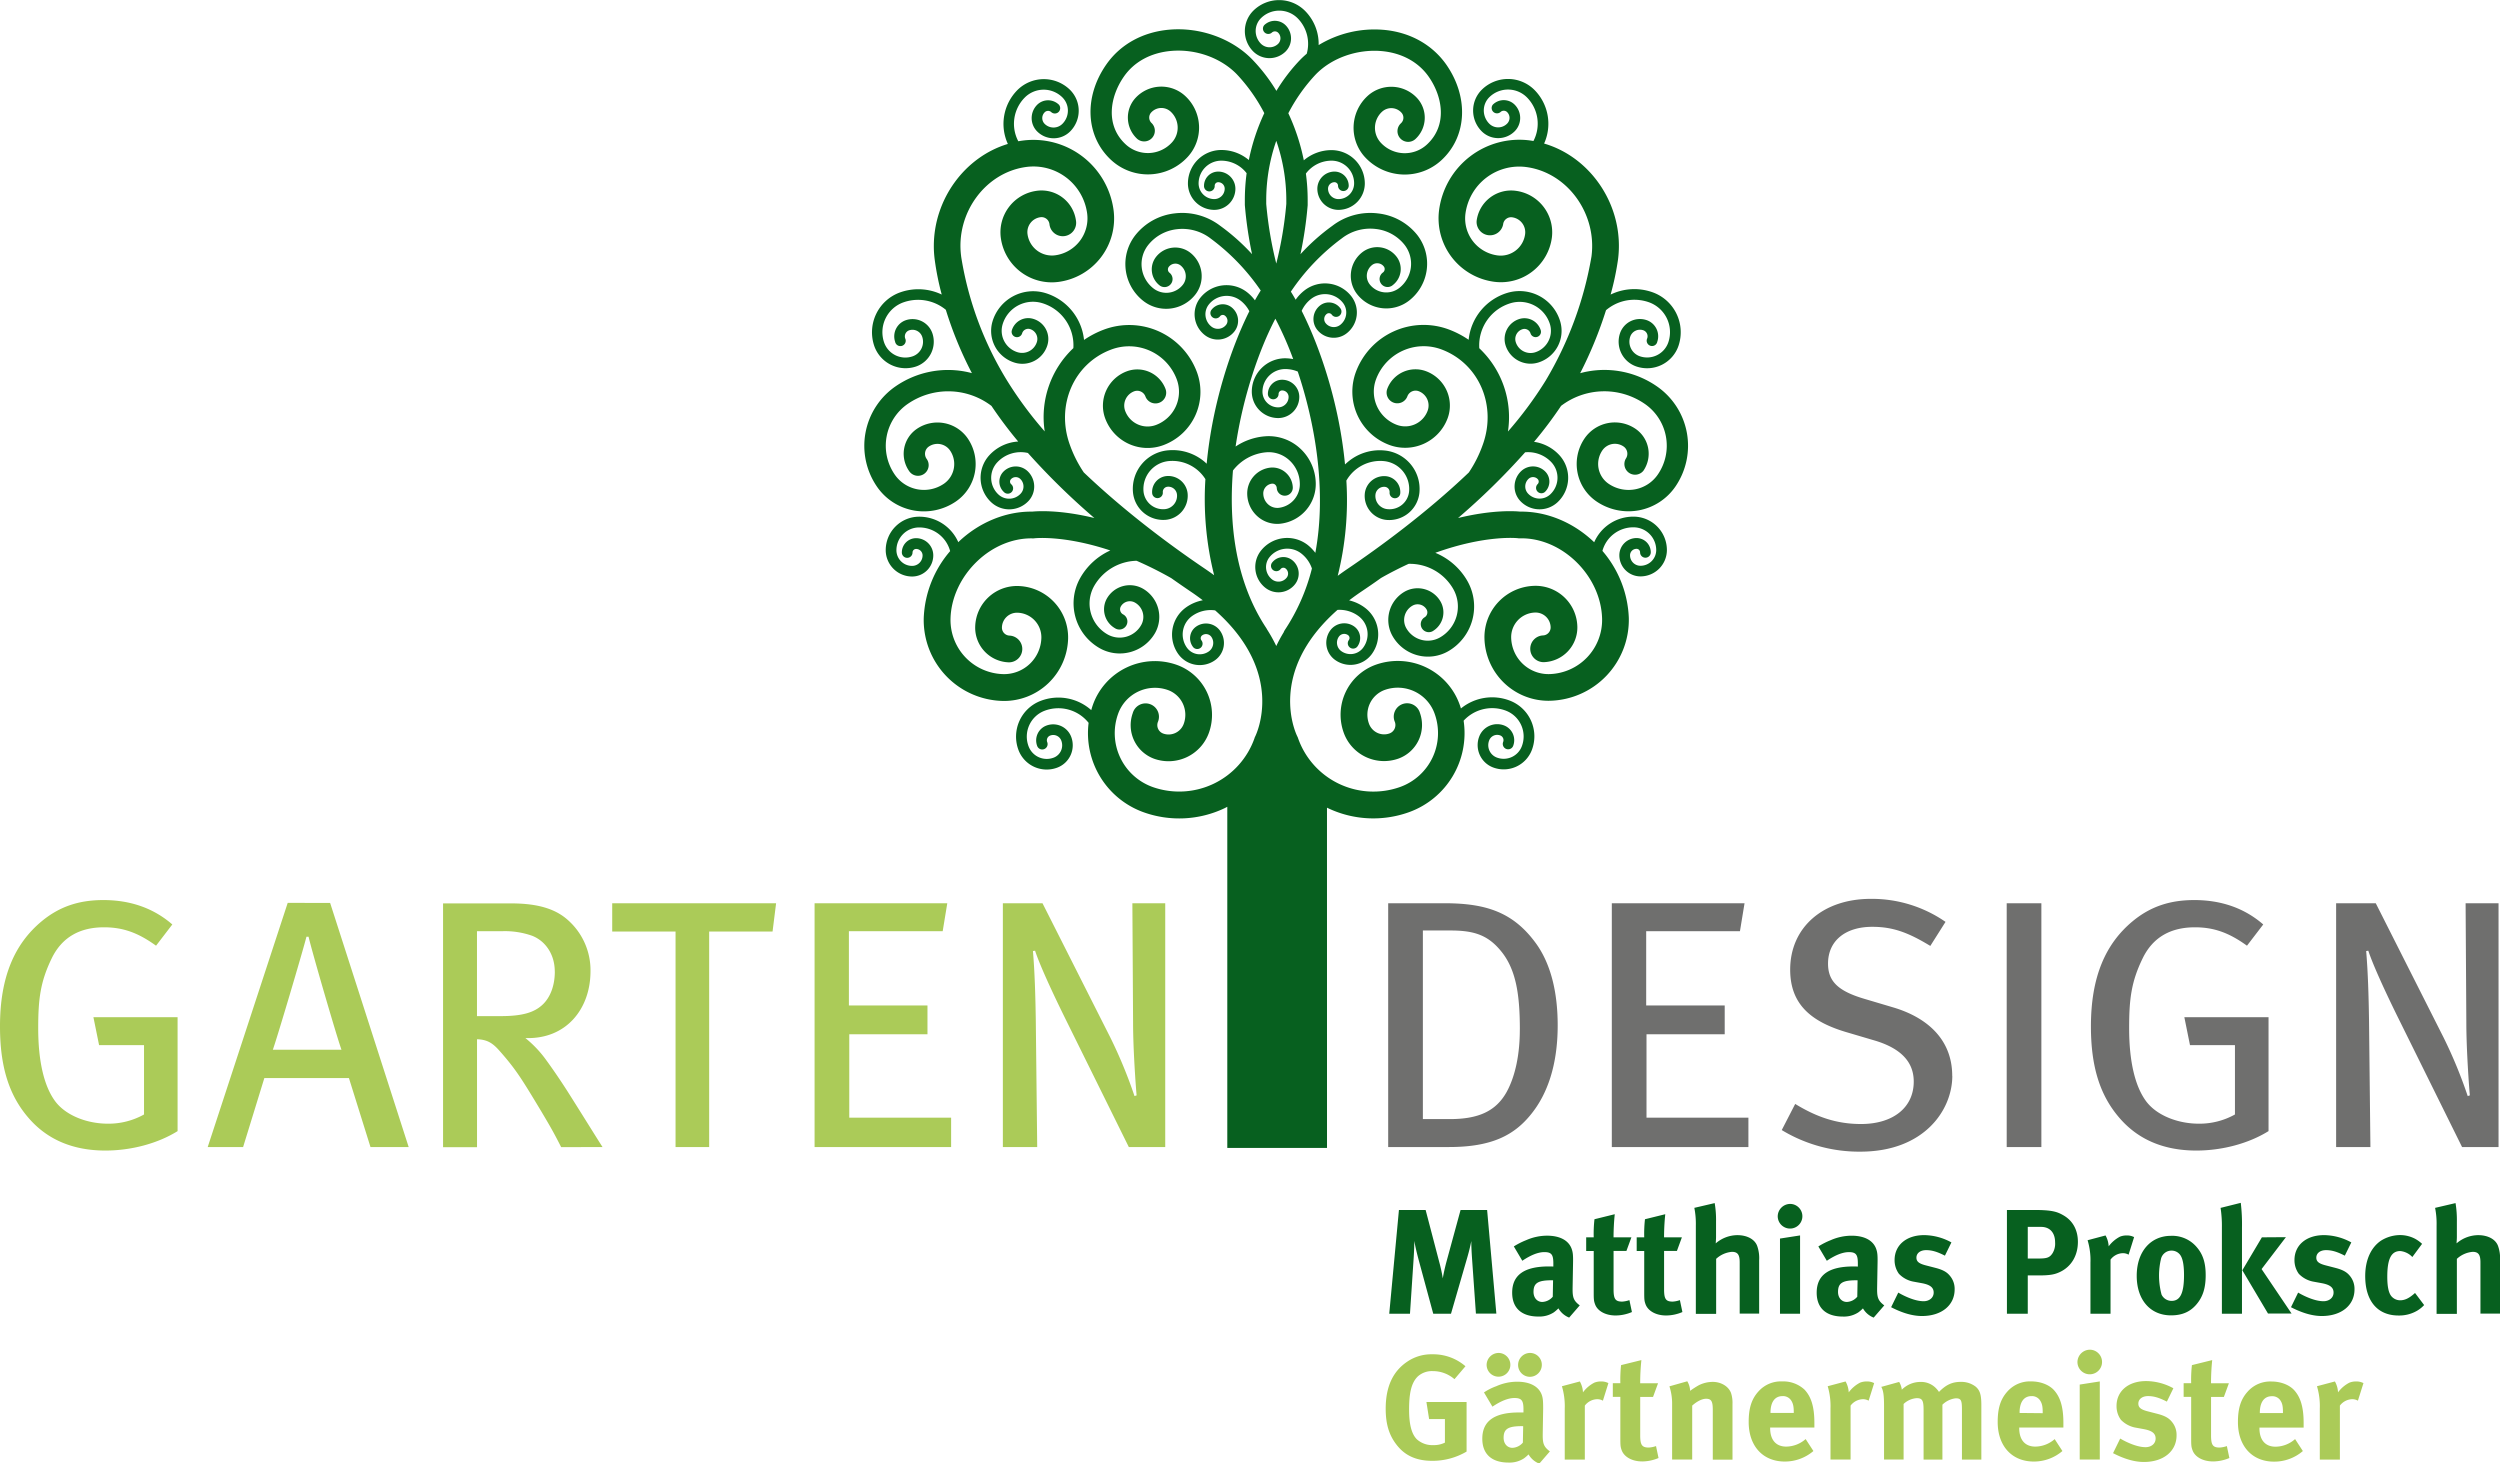 <svg id="Ebene_1" data-name="Ebene 1" xmlns="http://www.w3.org/2000/svg" viewBox="0 0 995.85 582.97"><defs><style>.cls-1{fill:#6f6f6e;}.cls-2{fill:#abcb58;}.cls-3{fill:#07601f;}</style></defs><title>logo</title><path class="cls-1" d="M805.75,501.42c0-13.39-2.82-24.52-8.6-32.56-8.88-12.26-19.59-16.06-36.36-16.06H738.23v97.11h24.25c16.91,0,25.93-4.65,32.7-13.11,6.48-8,10.57-19.59,10.57-35.38Zm-15.08,1.7c0,9.58-1.69,18.32-5.22,24.8-4.37,7.9-11.56,10.86-22.69,10.86H752.05V463.65h11c9.45,0,15.08,1.83,20.44,8.6,5.78,7.33,7.19,17.33,7.19,30.87Zm91.05,46.79v-11.7H841.13V505h31.15V493.53H841v-29.6h37.35l1.83-11.13H827.31v97.11Zm81.19-28.33c0-15.08-10.71-23.54-23.68-27.34l-11.41-3.39c-10.43-3.1-14.38-7-14.38-14,0-9,6.77-14.66,17.62-14.66,8,0,14.09,2.11,23.12,7.61l6.06-9.58a51.55,51.55,0,0,0-29.74-9.17c-19.17,0-32.14,11.42-32.14,28.2,0,13.81,8.31,20.86,23,25.08l10.15,3c10.86,3.11,16.07,8.6,16.07,16.5,0,10.43-8.32,16.91-21,16.91-9.73,0-17.76-2.82-26.22-8L895,543.15a59.46,59.46,0,0,0,31.3,8.6c25.51,0,36.64-16.64,36.64-30.17Zm35.51,28.33V452.8H984.61v97.11Zm90.49-6.34V498.18h-33.54l2.25,11.14h17.91v27.62a29,29,0,0,1-14.38,3.67c-8.32,0-16.63-3.24-20.86-8.74-4.51-5.92-6.91-15.93-6.91-29.32,0-11.55.84-18.46,5.36-27.76,4.22-8.74,11.55-12.41,20.86-12.41,7.47,0,13.53,2.12,20.72,7.33l6.48-8.46c-7.61-6.62-16.91-9.72-27.49-9.72-9.58,0-17.33,2.53-24.38,8.31-11.14,9.17-16.77,22.56-16.77,42,0,15.92,3.52,27.34,11.27,36.36,7.47,8.74,17.76,13.11,30.73,13.11,10.29,0,20.86-2.82,28.75-7.75Zm91.62,6.34V452.8h-13.12l.29,47.64c0,10.71,1.12,26.07,1.4,28.89l-.85.28a186.48,186.48,0,0,0-9.58-23.25l-27.05-53.56h-15.79v97.11h13.66l-.56-51c-.14-9-.42-18.75-1.13-27.07l.85-.14c1.83,5.64,6.9,16.64,11.84,26.64L1166,549.91Z" transform="translate(-185.26 -93)"/><path class="cls-2" d="M256,543.57V498.18H222.47l2.26,11.14h17.9v27.62a29,29,0,0,1-14.38,3.67c-8.32,0-16.63-3.24-20.86-8.74-4.51-5.92-6.91-15.93-6.91-29.32,0-11.55.85-18.46,5.36-27.76,4.23-8.74,11.56-12.41,20.86-12.41,7.47,0,13.53,2.12,20.72,7.33l6.48-8.46c-7.61-6.62-16.91-9.72-27.48-9.72-9.59,0-17.34,2.53-24.39,8.31-11.13,9.17-16.77,22.56-16.77,42,0,15.92,3.52,27.34,11.28,36.36,7.47,8.74,17.76,13.11,30.72,13.11,10.29,0,20.86-2.82,28.76-7.75Zm92.05,6.34-31.29-97.25H299.86L268,549.91H282.1l8.46-27.48h33.69l8.59,27.48Zm-26.78-38.76H293.94c1.69-4.65,12-39.47,13.39-45h.85c1.27,5.63,11.41,40.45,13.11,45Zm104,38.76c-2-3.1-9.87-15.78-14.09-22.41-3.25-5.07-6.21-9.3-8.18-12a45.11,45.11,0,0,0-8.46-9c16.21.56,25.94-11.56,25.94-26.64a26.69,26.69,0,0,0-8.6-20c-4.65-4.37-11.42-7-23-7H361.75v97.11h13.53v-43c4.09.14,6.2,1.55,8.74,4.37,6.91,7.75,9.3,11.84,16.78,24.24,3.94,6.63,5.21,8.89,8,14.38Zm-19-69.91c0,5.64-1.83,10.29-4.79,13.11-3.38,3.24-8.18,4.65-16.77,4.65h-9.45V463.93h10.15a32.68,32.68,0,0,1,11.84,1.83c5.36,2.12,9,7.48,9,14.24Zm88.1-27.2H429.13v11.27h25.23v85.84h13.39V464.07H493l1.41-11.27Zm69.76,97.11v-11.7H523.56V505h31.15V493.53h-31.3v-29.6h37.36l1.83-11.13H509.74v97.11Zm85.29,0V452.8H636.33l.28,47.64c0,10.71,1.13,26.07,1.41,28.89l-.84.28a188.53,188.53,0,0,0-9.59-23.25L600.53,452.8H584.74v97.11h13.68l-.57-51c-.14-9-.42-18.75-1.13-27.07l.85-.14c1.83,5.64,6.91,16.64,11.84,26.64l25.51,51.59Z" transform="translate(-185.26 -93)"/><path class="cls-3" d="M683.83,116.51l.09.08h0l-.09-.09Zm19.54.09.09-.09-.09.09Zm10.48,298.12.31.16a42,42,0,0,0,32.42,1.62,33.45,33.45,0,0,0,21.7-36.41,15.41,15.41,0,0,1,16.85-4,11,11,0,0,1,6.32,14.22,7.73,7.73,0,0,1-10,4.43,5.25,5.25,0,0,1-3-6.79,3.41,3.41,0,0,1,4.41-2,2,2,0,0,1,1.16,2.62,2.13,2.13,0,0,0,4,1.53,6.3,6.3,0,0,0-3.61-8.12,7.67,7.67,0,0,0-9.91,4.4,9.52,9.52,0,0,0,5.46,12.3,12,12,0,0,0,15.48-6.88,15.25,15.25,0,0,0-8.76-19.72,19.62,19.62,0,0,0-19.47,3.13c-.15-.47-.29-.94-.46-1.4a26.19,26.19,0,0,0-33.53-16,21.15,21.15,0,0,0-12.74,26.94,17.07,17.07,0,0,0,21.83,10.43,14.25,14.25,0,0,0,8.59-18.13,5.32,5.32,0,1,0-10,3.55,3.57,3.57,0,0,1-2.13,4.55,6.34,6.34,0,0,1-4.89-.24,6.48,6.48,0,0,1-3.33-3.71,10.49,10.49,0,0,1,6.3-13.37,15.57,15.57,0,0,1,19.91,9.54A22.81,22.81,0,0,1,743,406.48,31.8,31.8,0,0,1,702.31,387l-.11-.31-.16-.33c-.57-1.12-12.24-25.49,16-50.42a12.74,12.74,0,0,1,8.25,2.39,9,9,0,0,1,2,12.63,6.27,6.27,0,0,1-8.73,1.42,4.15,4.15,0,0,1-.94-5.81,2.6,2.6,0,0,1,3.61-.58,1.4,1.4,0,0,1,.31,2,2.13,2.13,0,1,0,3.46,2.49,5.67,5.67,0,0,0-1.28-7.91,6.87,6.87,0,0,0-9.56,1.55,8.41,8.41,0,0,0,1.91,11.75,10.52,10.52,0,0,0,14.67-2.38,13.3,13.3,0,0,0-3-18.57,16.82,16.82,0,0,0-6.06-2.77q2.34-1.8,5-3.59c2.36-1.6,5-3.38,7.69-5.32,3.8-2.16,7.46-4,11-5.64a19.94,19.94,0,0,1,17.77,10,14.18,14.18,0,0,1-5.28,19.32,9.83,9.83,0,0,1-13.4-3.66,6.57,6.57,0,0,1,2.45-9,4.12,4.12,0,0,1,5.63,1.54,2.3,2.3,0,0,1-.86,3.13,3.2,3.2,0,0,0,3.17,5.55,8.7,8.7,0,0,0,3.24-11.85,10.52,10.52,0,0,0-14.35-3.92A13,13,0,0,0,740,346.43a16.24,16.24,0,0,0,22.12,6,20.57,20.57,0,0,0,7.66-28A26.2,26.2,0,0,0,757,313.21c20.09-7.24,32.71-5.84,32.87-5.82l.39.05h.42c16.72-.41,32.33,14.83,32.76,32a21.58,21.58,0,0,1-21,22.08A14.86,14.86,0,0,1,787.22,347a9.8,9.8,0,0,1,9.55-10,6,6,0,0,1,6.17,5.86,3.18,3.18,0,0,1-3.11,3.26,5.33,5.33,0,0,0,.26,10.65,13.83,13.83,0,0,0,13.49-14.17,16.65,16.65,0,0,0-17.07-16.24,20.46,20.46,0,0,0-19.93,20.94,25.5,25.5,0,0,0,26.1,24.84,32.24,32.24,0,0,0,31.4-33,43.44,43.44,0,0,0-10.51-26.69A12.73,12.73,0,0,1,836,303.05a9.07,9.07,0,0,1,9,9.11,6.27,6.27,0,0,1-6.3,6.21,4.16,4.16,0,0,1-4.13-4.18,2.59,2.59,0,0,1,2.6-2.57,1.4,1.4,0,0,1,1.4,1.41,2.13,2.13,0,1,0,4.26,0,5.67,5.67,0,0,0-5.63-5.7,6.85,6.85,0,0,0-6.89,6.8,8.42,8.42,0,0,0,8.36,8.47,10.52,10.52,0,0,0,10.58-10.44A13.31,13.31,0,0,0,836,298.8,17,17,0,0,0,820.29,309c-8.24-7.91-18.93-12.34-29.48-12.2-2.08-.21-11-.79-24.75,2.55a276.77,276.77,0,0,0,26.72-26.18,12.75,12.75,0,0,1,10.5,4,9.06,9.06,0,0,1-.52,12.79,6.25,6.25,0,0,1-8.83-.36,4.16,4.16,0,0,1,.23-5.87,2.6,2.6,0,0,1,3.66.14,1.42,1.42,0,0,1-.08,2,2.13,2.13,0,0,0,2.88,3.13,5.67,5.67,0,0,0,.33-8,6.85,6.85,0,0,0-9.67-.4,8.44,8.44,0,0,0-.49,11.9,10.53,10.53,0,0,0,14.86.6,13.33,13.33,0,0,0,.76-18.8,17,17,0,0,0-10.08-5.3,165,165,0,0,0,10.77-14.33,28.43,28.43,0,0,1,33.28-.83A20.24,20.24,0,0,1,845.65,282,14.12,14.12,0,0,1,826,285.68a9.55,9.55,0,0,1-2.47-13.25,6.07,6.07,0,0,1,8.45-1.58,3.5,3.5,0,0,1,.91,4.86,4.26,4.26,0,0,0,7,4.81,12,12,0,0,0-3.13-16.7,14.61,14.61,0,0,0-20.29,3.8,18.07,18.07,0,0,0,4.69,25.09,22.66,22.66,0,0,0,31.48-5.89,28.77,28.77,0,0,0-7.49-40A36.73,36.73,0,0,0,817.53,241c-1,.18-1.9.41-2.83.66A161.39,161.39,0,0,0,825,216.56a18,18,0,0,1,3.53-2.33,17.45,17.45,0,0,1,13.39-.89,12.64,12.64,0,0,1,7.91,16,8.94,8.94,0,0,1-11.32,5.59,6.16,6.16,0,0,1-3.87-7.81,4.11,4.11,0,0,1,5.19-2.57,2.54,2.54,0,0,1,1.59,3.22,2.13,2.13,0,1,0,4,1.36,6.79,6.79,0,0,0-4.25-8.61,8.36,8.36,0,0,0-10.59,5.23A10.44,10.44,0,0,0,837.15,239a13.22,13.22,0,0,0,16.73-8.27,16.9,16.9,0,0,0-10.58-21.39,21.64,21.64,0,0,0-16.47,1,109.67,109.67,0,0,0,2.94-13.89c2.75-20.78-10.38-40.7-29.43-46.27a19.16,19.16,0,0,0-3.78-21.29,14.88,14.88,0,0,0-21-.19,11.69,11.69,0,0,0-.15,16.53,9.28,9.28,0,0,0,13.15.12,7.5,7.5,0,0,0,.09-10.62,6.16,6.16,0,0,0-8.71-.07,2.13,2.13,0,0,0,3,3,1.85,1.85,0,0,1,1.35-.55,1.87,1.87,0,0,1,1.34.57,3.22,3.22,0,0,1,.94,2.3,3.27,3.27,0,0,1-1,2.3,5,5,0,0,1-7.13-.07,7.44,7.44,0,0,1,.1-10.51,10.63,10.63,0,0,1,15,.14,14.89,14.89,0,0,1,2.55,17.33c-.48-.09-1-.17-1.43-.23a32.24,32.24,0,0,0-36.15,27.7,25.51,25.51,0,0,0,21.92,28.6,20.47,20.47,0,0,0,23-17.58A16.67,16.67,0,0,0,789,169a13.85,13.85,0,0,0-15.53,11.9,5.33,5.33,0,0,0,10.56,1.4,3.11,3.11,0,0,1,1.22-2.11,3.15,3.15,0,0,1,2.35-.63,6,6,0,0,1,5.17,6.75,9.8,9.8,0,0,1-11,8.43,14.87,14.87,0,0,1-12.76-16.66,21.6,21.6,0,0,1,24.21-18.54c16.33,2.16,28.21,18.45,26,35.57A143.49,143.49,0,0,1,801,244.53a153.39,153.39,0,0,1-15.07,20.37,37.73,37.73,0,0,0-11.41-33.18A17.55,17.55,0,0,1,787,213.77a12.63,12.63,0,0,1,15.7,8.48,9,9,0,0,1-6,11.11,6.17,6.17,0,0,1-7.67-4.14,4.1,4.1,0,0,1,2.75-5.1,2.55,2.55,0,0,1,3.16,1.71,2.13,2.13,0,0,0,4.08-1.22,6.81,6.81,0,0,0-8.45-4.57,8.36,8.36,0,0,0-5.62,10.39,10.43,10.43,0,0,0,13,7A13.2,13.2,0,0,0,806.74,221a16.89,16.89,0,0,0-21-11.35,21.83,21.83,0,0,0-15.46,18.7,37,37,0,0,0-7.88-4.1,28.77,28.77,0,0,0-37,16.82,22.63,22.63,0,0,0,13.24,29.15,18.05,18.05,0,0,0,23.24-10.54,14.61,14.61,0,0,0-8.54-18.8,12,12,0,0,0-15.47,7,4.26,4.26,0,0,0,8,3,3.5,3.5,0,0,1,4.51-2.05,6.08,6.08,0,0,1,3.55,7.83,9.52,9.52,0,0,1-12.27,5.57,14.12,14.12,0,0,1-8.25-18.19,20.26,20.26,0,0,1,26.08-11.84c14.9,5.6,22.1,22.28,16.4,38a48.84,48.84,0,0,1-5.53,11c-17.2,16.39-35.9,30-48.49,38.52-1.3.88-2.54,1.76-3.74,2.65a124.4,124.4,0,0,0,3.44-37.92,15.54,15.54,0,0,1,14.79-7.79,11.15,11.15,0,0,1,10.21,12,7.83,7.83,0,0,1-8.45,7.17A5.32,5.32,0,0,1,734.4,294a5.25,5.25,0,0,1-1.25-3.89,3.48,3.48,0,0,1,3.75-3.18,2.07,2.07,0,0,1,1.89,2.24,2.13,2.13,0,0,0,4.25.34,6.35,6.35,0,0,0-5.8-6.83,7.75,7.75,0,0,0-8.34,7.08,9.61,9.61,0,0,0,8.79,10.36,12.11,12.11,0,0,0,13-11.07,15.4,15.4,0,0,0-14.11-16.62A19.65,19.65,0,0,0,722.17,277q-.6.51-1.14,1c-2.27-24-9.82-46.45-17.26-61.17a12.53,12.53,0,0,1,3.75-4.76,9.05,9.05,0,0,1,12.69,1.57,6.26,6.26,0,0,1-1.09,8.78,4.16,4.16,0,0,1-5.83-.73,2.59,2.59,0,0,1,.45-3.63,1.42,1.42,0,0,1,2,.25,2.13,2.13,0,1,0,3.35-2.62,5.67,5.67,0,0,0-8-1,6.86,6.86,0,0,0-1.19,9.61,8.38,8.38,0,0,0,5.61,3.18,8.29,8.29,0,0,0,6.2-1.72,10.52,10.52,0,0,0,1.83-14.75,13.31,13.31,0,0,0-18.67-2.31,16.73,16.73,0,0,0-3.5,3.69c-.64-1.14-1.28-2.2-1.91-3.21a86.37,86.37,0,0,1,20.13-21.11l.09-.06.09-.07a18.46,18.46,0,0,1,13.52-3.73,17,17,0,0,1,11.44,6.29,12.24,12.24,0,0,1-2.07,17.2,8.39,8.39,0,0,1-11.78-1.42,5.5,5.5,0,0,1,.93-7.71,3.28,3.28,0,0,1,2.45-.68,3.23,3.23,0,0,1,2.21,1.24,1.66,1.66,0,0,1,.35,1.25,1.68,1.68,0,0,1-.63,1.13,3.19,3.19,0,1,0,3.94,5,8.06,8.06,0,0,0,1.37-11.34,9.71,9.71,0,0,0-13.63-1.65,11.89,11.89,0,0,0-2,16.68,14.76,14.76,0,0,0,20.74,2.5,18.62,18.62,0,0,0,3.15-26.16A23.28,23.28,0,0,0,734.09,178a24.87,24.87,0,0,0-18.1,4.95,82.57,82.57,0,0,0-12.71,11.32,155.9,155.9,0,0,0,2.88-19.54v-.2c0-.61,0-1.22,0-1.82a79.69,79.69,0,0,0-.71-10.57A12.79,12.79,0,0,1,715.54,157a9,9,0,0,1,9.12,9,6.26,6.26,0,0,1-6.2,6.31,4.15,4.15,0,0,1-4.19-4.12,2.59,2.59,0,0,1,2.57-2.61,1.4,1.4,0,0,1,1.41,1.39,2.13,2.13,0,1,0,4.26,0,5.66,5.66,0,0,0-5.71-5.62,6.86,6.86,0,0,0-6.79,6.9,8.43,8.43,0,0,0,8.49,8.35A10.53,10.53,0,0,0,728.92,166a13.3,13.3,0,0,0-13.41-13.2,17,17,0,0,0-10.89,4.07,82.59,82.59,0,0,0-6.17-18.76,68.52,68.52,0,0,1,10.93-15.46l.08-.08c6.34-6.49,16.27-10,25.92-9.24,8.09.66,14.85,4.29,19,10.24,5.58,8,7.51,19.39-.72,27a13,13,0,0,1-18.4-.75,8.71,8.71,0,0,1,.51-12.3,5.45,5.45,0,0,1,7.71.32,3,3,0,0,1-.18,4.28,4.26,4.26,0,0,0,5.78,6.26,11.56,11.56,0,0,0,.66-16.32,14,14,0,0,0-19.75-.8,17.23,17.23,0,0,0-1,24.33,21.54,21.54,0,0,0,30.43,1.24c10.24-9.44,11-25.12,1.93-38.13-5.64-8-14.62-13-25.29-13.84a42.82,42.82,0,0,0-25.53,6.1,18.71,18.71,0,0,0-5.35-13.56,14.6,14.6,0,0,0-20.62-.19,11.49,11.49,0,0,0-.15,16.22,9.15,9.15,0,0,0,12.92.12,7.4,7.4,0,0,0,.09-10.44,6.07,6.07,0,0,0-8.58-.08,2.13,2.13,0,0,0,3,3,1.81,1.81,0,0,1,2.56,0,3.13,3.13,0,0,1,0,4.42,4.89,4.89,0,0,1-6.89-.06,7.22,7.22,0,0,1,.09-10.2,10.34,10.34,0,0,1,14.6.13,14.49,14.49,0,0,1,3.59,14.07c-.82.7-1.62,1.42-2.37,2.18a70.74,70.74,0,0,0-9.72,12.63,70.53,70.53,0,0,0-9.73-12.63c-8.07-8.25-20.59-12.76-32.7-11.77-10.67.87-19.65,5.79-25.29,13.84-9.1,13-8.31,28.69,1.93,38.13a21.54,21.54,0,0,0,30.43-1.24,17.2,17.2,0,0,0-1-24.33,14,14,0,0,0-19.75.8,11.55,11.55,0,0,0,.67,16.32,4.26,4.26,0,0,0,5.77-6.26,3,3,0,0,1-.18-4.28,5.46,5.46,0,0,1,7.72-.32,8.7,8.7,0,0,1,.5,12.3,13,13,0,0,1-18.4.75c-8.23-7.59-6.29-19-.72-27,4.16-6,10.91-9.58,19-10.24,9.64-.79,19.57,2.75,25.91,9.24l.08.08a68.58,68.58,0,0,1,10.94,15.48,82.37,82.37,0,0,0-6.16,18.68,17,17,0,0,0-10.82-4A13.32,13.32,0,0,0,658.46,166a10.53,10.53,0,0,0,10.42,10.6,8.43,8.43,0,0,0,8.49-8.35,6.86,6.86,0,0,0-6.79-6.9,5.66,5.66,0,0,0-5.71,5.62,2.13,2.13,0,1,0,4.25,0,1.41,1.41,0,0,1,1.42-1.39,2.59,2.59,0,0,1,2.57,2.61,4.17,4.17,0,0,1-4.19,4.12,6.28,6.28,0,0,1-6.21-6.31,9.07,9.07,0,0,1,9.13-9,12.75,12.75,0,0,1,10,5,81.11,81.11,0,0,0-.71,10.67c0,.6,0,1.21,0,1.82v.2A158.14,158.14,0,0,0,684,194.24a83.63,83.63,0,0,0-12.71-11.32A24.9,24.9,0,0,0,653.2,178a23.28,23.28,0,0,0-15.69,8.69,18.64,18.64,0,0,0,3.15,26.16,14.76,14.76,0,0,0,20.74-2.5,11.88,11.88,0,0,0-2-16.68,9.71,9.71,0,0,0-13.63,1.65,8.09,8.09,0,0,0,1.37,11.34,3.19,3.19,0,1,0,4-5,1.66,1.66,0,0,1-.64-1.13,1.71,1.71,0,0,1,.35-1.25,3.33,3.33,0,0,1,4.66-.56,5.5,5.5,0,0,1,.93,7.71,8.38,8.38,0,0,1-11.77,1.42,12.26,12.26,0,0,1-2.08-17.2A17,17,0,0,1,654,184.31,18.48,18.48,0,0,1,667.5,188l.08.07.09.06a86.24,86.24,0,0,1,19.79,20.6q-1.14,1.8-2.31,3.9a16.81,16.81,0,0,0-3.14-3.23,13.33,13.33,0,0,0-18.68,2.31,10.52,10.52,0,0,0,1.83,14.75A8.4,8.4,0,0,0,677,225a6.85,6.85,0,0,0-1.19-9.61,5.67,5.67,0,0,0-7.95,1,2.13,2.13,0,0,0,3.36,2.62,1.39,1.39,0,0,1,2-.25,2.58,2.58,0,0,1,.45,3.63,4.15,4.15,0,0,1-5.83.72,6.25,6.25,0,0,1-1.09-8.77,9.05,9.05,0,0,1,12.7-1.57,12.67,12.67,0,0,1,3.48,4.2c-7.33,14.65-14.75,36.9-17,60.75l-.77-.71a19.68,19.68,0,0,0-14.46-4.64A15.4,15.4,0,0,0,636.56,289a12.11,12.11,0,0,0,13,11.07,9.62,9.62,0,0,0,8.79-10.36,7.75,7.75,0,0,0-8.34-7.08,6.35,6.35,0,0,0-5.8,6.83,2.13,2.13,0,0,0,4.25-.34,2.07,2.07,0,0,1,1.9-2.24,3.48,3.48,0,0,1,3.75,3.18,5.35,5.35,0,0,1-4.9,5.76,7.83,7.83,0,0,1-8.45-7.17,11.17,11.17,0,0,1,10.21-12,15.57,15.57,0,0,1,14.45,7.21,124.83,124.83,0,0,0,3.48,38.28c-1.11-.81-2.25-1.62-3.44-2.43-12.59-8.5-31.29-22.13-48.49-38.53a49,49,0,0,1-5.52-10.92c-5.71-15.72,1.5-32.4,16.4-38A20.26,20.26,0,0,1,654,244.09a14.12,14.12,0,0,1-8.26,18.19,9.52,9.52,0,0,1-12.27-5.57,6.09,6.09,0,0,1,3.56-7.83,3.5,3.5,0,0,1,4.5,2.05,4.26,4.26,0,0,0,8-3,12,12,0,0,0-15.47-7,14.62,14.62,0,0,0-8.53,18.81,18,18,0,0,0,23.24,10.54,22.64,22.64,0,0,0,13.23-29.15,28.76,28.76,0,0,0-37.05-16.82,37,37,0,0,0-7.88,4.1,21.83,21.83,0,0,0-15.46-18.7,16.9,16.9,0,0,0-21,11.35,13.21,13.21,0,0,0,8.88,16.41,10.42,10.42,0,0,0,13-7A8.36,8.36,0,0,0,596.78,220a6.82,6.82,0,0,0-8.46,4.57,2.13,2.13,0,0,0,4.09,1.22,2.54,2.54,0,0,1,3.15-1.71,4.1,4.1,0,0,1,2.75,5.1,6.17,6.17,0,0,1-7.67,4.14,8.93,8.93,0,0,1-6-11.11,12.61,12.61,0,0,1,15.69-8.48,17.52,17.52,0,0,1,12.49,17.95,37.76,37.76,0,0,0-11.41,33.17,153.43,153.43,0,0,1-15.1-20.42h0a134.5,134.5,0,0,1-18.19-49.26l0-.1c-2.26-17.12,9.62-33.41,26-35.57a21.59,21.59,0,0,1,24.2,18.54,14.86,14.86,0,0,1-12.76,16.66,9.81,9.81,0,0,1-11-8.43,6,6,0,0,1,5.17-6.75,3.19,3.19,0,0,1,3.57,2.74,5.33,5.33,0,1,0,10.56-1.4A13.85,13.85,0,0,0,598.26,169a16.69,16.69,0,0,0-14.34,18.71,20.47,20.47,0,0,0,23,17.58,25.5,25.5,0,0,0,21.92-28.6A32.24,32.24,0,0,0,592.64,149c-.59.07-1.17.17-1.75.27a14.87,14.87,0,0,1,2.53-17.37,10.61,10.61,0,0,1,15-.14,7.44,7.44,0,0,1,.1,10.51,5,5,0,0,1-7.13.07,3.25,3.25,0,0,1,0-4.6,1.87,1.87,0,0,1,1.34-.57,1.85,1.85,0,0,1,1.35.55,2.13,2.13,0,0,0,3-3,6.17,6.17,0,0,0-8.72.07,7.51,7.51,0,0,0,.1,10.62,9.28,9.28,0,0,0,13.15-.12,11.7,11.7,0,0,0-.15-16.53,14.9,14.9,0,0,0-21,.19,19.16,19.16,0,0,0-3.73,21.39c-17.2,5.18-29.49,22.06-29.49,40.67a41.61,41.61,0,0,0,.37,5.55,107.24,107.24,0,0,0,2.78,13.77,21.63,21.63,0,0,0-16.32-.95,16.88,16.88,0,0,0-10.57,21.39A13.2,13.2,0,0,0,550.14,239a10.44,10.44,0,0,0,6.53-13.22,8.35,8.35,0,0,0-10.58-5.23,6.8,6.8,0,0,0-4.26,8.61,2.13,2.13,0,1,0,4-1.36,2.55,2.55,0,0,1,1.59-3.22,4.1,4.1,0,0,1,5.19,2.57,6.14,6.14,0,0,1-3.87,7.81,8.94,8.94,0,0,1-11.32-5.59,12.62,12.62,0,0,1,7.91-16,17.45,17.45,0,0,1,13.39.89,17.78,17.78,0,0,1,3.3,2.14,150.17,150.17,0,0,0,10.39,25.24c-.88-.24-1.77-.45-2.67-.62a36.75,36.75,0,0,0-27.67,5.83,28.76,28.76,0,0,0-7.48,40,22.64,22.64,0,0,0,31.47,5.89,18.07,18.07,0,0,0,4.69-25.09,14.61,14.61,0,0,0-20.29-3.8,12,12,0,0,0-3.12,16.7,4.25,4.25,0,1,0,7-4.81,3.5,3.5,0,0,1,.91-4.86,6.09,6.09,0,0,1,8.46,1.58,9.55,9.55,0,0,1-2.48,13.25A14.12,14.12,0,0,1,541.64,282a20.26,20.26,0,0,1,5.27-28.15,28.42,28.42,0,0,1,33.29.84,168.81,168.81,0,0,0,10.65,14.19,17,17,0,0,0-11.47,5.43,13.33,13.33,0,0,0,.76,18.8,10.53,10.53,0,0,0,14.86-.6,8.44,8.44,0,0,0-.48-11.9,6.87,6.87,0,0,0-9.68.4,5.67,5.67,0,0,0,.33,8,2.13,2.13,0,1,0,2.88-3.13,1.42,1.42,0,0,1-.08-2,2.6,2.6,0,0,1,3.66-.14,4.16,4.16,0,0,1,.23,5.87A6.25,6.25,0,0,1,583,290a9.06,9.06,0,0,1-.52-12.79,12.77,12.77,0,0,1,12.24-3.77,278.31,278.31,0,0,0,26.47,25.91c-13.73-3.34-22.65-2.76-24.74-2.55-10.45-.14-21.11,4.23-29.3,12L567,309a17,17,0,0,0-15.7-10.18,13.31,13.31,0,0,0-13.22,13.39,10.52,10.52,0,0,0,10.58,10.44,8.42,8.42,0,0,0,8.36-8.47,6.84,6.84,0,0,0-6.89-6.8,5.68,5.68,0,0,0-5.63,5.7,2.13,2.13,0,1,0,4.26,0,1.41,1.41,0,0,1,1.4-1.41,2.58,2.58,0,0,1,2.6,2.57,4.17,4.17,0,0,1-4.13,4.18,6.25,6.25,0,0,1-6.29-6.21,9.07,9.07,0,0,1,9-9.11,12.75,12.75,0,0,1,12.4,9.43,43.37,43.37,0,0,0-10.52,26.68,32.24,32.24,0,0,0,31.4,33,25.51,25.51,0,0,0,26.11-24.84,20.47,20.47,0,0,0-19.94-20.94,16.65,16.65,0,0,0-17.07,16.24,13.83,13.83,0,0,0,13.49,14.17,5.33,5.33,0,0,0,.26-10.65,3.16,3.16,0,0,1-3.1-3.26,6,6,0,0,1,6.16-5.86,9.8,9.8,0,0,1,9.55,10,14.85,14.85,0,0,1-15.19,14.46,21.57,21.57,0,0,1-21-22.08c.2-8.3,4.09-16.65,10.65-22.9,6.28-6,14.33-9.28,22.1-9.09H597l.42-.05c.16,0,11.63-1.29,30.12,4.86a26.12,26.12,0,0,0-11.95,10.9,20.56,20.56,0,0,0,7.66,28,16.23,16.23,0,0,0,22.11-6,13,13,0,0,0-4.83-17.68,10.53,10.53,0,0,0-14.35,3.92,8.71,8.71,0,0,0,3.24,11.85,3.2,3.2,0,1,0,3.17-5.55,2.3,2.3,0,0,1-.86-3.13,4.13,4.13,0,0,1,5.64-1.54,6.55,6.55,0,0,1,2.44,9,9.83,9.83,0,0,1-13.4,3.66,14.18,14.18,0,0,1-5.28-19.32,20,20,0,0,1,16.88-10,145.94,145.94,0,0,1,13.82,6.92c2.75,1.95,5.34,3.73,7.71,5.34,1.72,1.15,3.32,2.31,4.84,3.47a16.87,16.87,0,0,0-6.74,2.89,13.32,13.32,0,0,0-3,18.57,10.52,10.52,0,0,0,14.67,2.38,8.41,8.41,0,0,0,1.91-11.75,6.87,6.87,0,0,0-9.56-1.55,5.67,5.67,0,0,0-1.28,7.91,2.13,2.13,0,1,0,3.45-2.49,1.41,1.41,0,0,1,.32-2,2.6,2.6,0,0,1,3.61.58,4.17,4.17,0,0,1-.94,5.81,6.27,6.27,0,0,1-8.73-1.42,9.06,9.06,0,0,1,2-12.63,12.71,12.71,0,0,1,9.21-2.27c28.12,24.88,16.48,49.18,15.92,50.3l-.15.3L685,387a31.8,31.8,0,0,1-40.68,19.47,22.8,22.8,0,0,1-13.7-29.05,15.57,15.57,0,0,1,19.9-9.54,10.49,10.49,0,0,1,6.3,13.37,6.44,6.44,0,0,1-3.33,3.71,6.34,6.34,0,0,1-4.89.24,3.57,3.57,0,0,1-2.13-4.55,5.32,5.32,0,1,0-10-3.55A14.24,14.24,0,0,0,645,395.24a17.09,17.09,0,0,0,21.85-10.43,21.16,21.16,0,0,0-12.75-26.94,26.2,26.2,0,0,0-33.53,16c-.23.65-.43,1.31-.62,2a19.66,19.66,0,0,0-20.14-3.69A15.25,15.25,0,0,0,591,391.87a12,12,0,0,0,15.48,6.88,9.51,9.51,0,0,0,5.46-12.3,7.67,7.67,0,0,0-9.91-4.4,6.3,6.3,0,0,0-3.61,8.12,2.13,2.13,0,0,0,4-1.53A2,2,0,0,1,603.6,386a3.41,3.41,0,0,1,4.41,2,5.25,5.25,0,0,1-3,6.79,7.73,7.73,0,0,1-10-4.43,11,11,0,0,1,6.32-14.22,15.4,15.4,0,0,1,17.57,4.8,33.45,33.45,0,0,0,21.81,35.58,42.07,42.07,0,0,0,32.43-1.62l1-.52V550.27h39.72M693.65,149.1a72.09,72.09,0,0,1,4,23.62c0,.5,0,1,0,1.5a150.67,150.67,0,0,1-4,23.77,151.71,151.71,0,0,1-4-23.77c0-.5,0-1,0-1.5a71.83,71.83,0,0,1,4-23.62Zm15.53,164.08a17.7,17.7,0,0,0-3-3.09,13.33,13.33,0,0,0-18.68,2.32,10.52,10.52,0,0,0,1.83,14.75,8.4,8.4,0,0,0,11.81-1.46,6.85,6.85,0,0,0-1.19-9.61,5.67,5.67,0,0,0-7.95,1,2.13,2.13,0,0,0,3.36,2.62,1.39,1.39,0,0,1,2-.25,2.58,2.58,0,0,1,.45,3.63,4.15,4.15,0,0,1-5.83.72,6.26,6.26,0,0,1-1.09-8.78,9.07,9.07,0,0,1,12.7-1.57,12.76,12.76,0,0,1,4.26,6A79.41,79.41,0,0,1,697.1,343.9a5,5,0,0,0-.51,1,59.7,59.7,0,0,0-2.94,5.43,61,61,0,0,0-3.66-6.58c-.11-.2-.21-.4-.34-.6-12.14-18.37-15-41.11-13.25-62.73a18.75,18.75,0,0,1,13.19-7.25,12.13,12.13,0,0,1,9.08,3,12.84,12.84,0,0,1,4.35,9.13,9.47,9.47,0,0,1-8.47,10,5.44,5.44,0,0,1-4.07-1.33,5.82,5.82,0,0,1-2-4.16,3.92,3.92,0,0,1,3.48-4.15,1.66,1.66,0,0,1,1.26.41,2,2,0,0,1,.63,1.36,3.19,3.19,0,0,0,6.38-.33,8.28,8.28,0,0,0-2.81-5.84,8,8,0,0,0-6-2,10.36,10.36,0,0,0-9.33,10.85,12.16,12.16,0,0,0,4.15,8.64,11.77,11.77,0,0,0,8.8,2.89,15.91,15.91,0,0,0,14.32-16.68,19.23,19.23,0,0,0-6.52-13.61,18.5,18.5,0,0,0-13.82-4.54,24.51,24.51,0,0,0-11.57,4.06c3-20.45,9.62-39.07,15.84-50.92a133.54,133.54,0,0,1,7.1,16.09,17.82,17.82,0,0,0-3.21-.32A13.32,13.32,0,0,0,683.9,249a10.52,10.52,0,0,0,10.49,10.53,8.43,8.43,0,0,0,8.43-8.41,6.85,6.85,0,0,0-6.84-6.85,5.67,5.67,0,0,0-5.67,5.66,2.13,2.13,0,1,0,4.26,0,1.41,1.41,0,0,1,1.41-1.4,2.58,2.58,0,0,1,2.58,2.59,4.17,4.17,0,0,1-4.16,4.15,6.27,6.27,0,0,1-6.25-6.26,9.07,9.07,0,0,1,9.06-9,12.79,12.79,0,0,1,5,1c6.9,20.56,11.61,47.45,7,72.22ZM557.53,196.49s0-.09,0-.11v.11Z" transform="translate(-185.26 -93)"/><path class="cls-2" d="M769,637.22a19.62,19.62,0,0,0-13.14-4.75,17.05,17.05,0,0,0-10,2.91c-5.76,3.86-8.62,10-8.62,18.78,0,6.18,1.37,10.58,4.4,14.44,3.33,4.28,7.9,6.3,14.09,6.3a26.65,26.65,0,0,0,13.73-3.68V651.48h-16l1.07,6.78h6.3v9.39a9.84,9.84,0,0,1-4.7,1,9.17,9.17,0,0,1-6.48-2.32c-2.08-2.08-3.09-5.88-3.09-11.77,0-6.18.72-10.63,3.51-13.31a8.41,8.41,0,0,1,5.94-2.08,13.06,13.06,0,0,1,8.62,3.21l4.4-5.17Zm7.37,10.4,3.39,5.71c3.27-2.2,6.24-3.45,8.79-3.45,2.91,0,3.57,1.13,3.57,4.52v1.24c-.83,0-1.19,0-1.79,0-9.68,0-14.61,3.32-14.61,10.46,0,6.06,3.68,9.5,10.45,9.5a10.54,10.54,0,0,0,6.13-1.66,13.63,13.63,0,0,0,1.84-1.6,8.51,8.51,0,0,0,4.28,3.68l4.22-4.87c-2.32-1.73-2.85-3-2.85-6.24v-.54l.17-10.22c0-3.27-.12-4.22-.53-5.47-1.19-3.39-4.7-5.29-9.81-5.29a20.58,20.58,0,0,0-8.32,1.79,22.38,22.38,0,0,0-4.93,2.49ZM792,661.11l-.12,6.54a5.75,5.75,0,0,1-4.16,2.08c-2,0-3.51-1.6-3.51-4,0-3.63,1.91-4.64,7.43-4.64Zm-9.75-29.18a4.82,4.82,0,0,0-4.81,4.76,4.73,4.73,0,1,0,4.81-4.76Zm17.18,4.76a4.71,4.71,0,0,0-4.64-4.76,4.78,4.78,0,0,0-4.81,4.76,4.72,4.72,0,0,0,4.69,4.75,4.77,4.77,0,0,0,4.76-4.75Zm8,8.49a27.75,27.75,0,0,1,1.13,8.92v20.33h8V652.91a6.37,6.37,0,0,1,4.88-2.55,4.48,4.48,0,0,1,2.32.59l2.19-7a6.06,6.06,0,0,0-3-.66,7,7,0,0,0-2.61.48,13.09,13.09,0,0,0-4.52,3.86,9.73,9.73,0,0,0-1.25-4.34l-7.13,1.9ZM845.74,644h-7.13a90.31,90.31,0,0,1,.48-9.22l-8.09,2a54.07,54.07,0,0,0-.29,7.2h-3v5.46h3V666c0,2.79.06,3.38.53,4.69,1,2.68,4.16,4.46,8.2,4.46a16.75,16.75,0,0,0,6.48-1.37l-1-4.75a10.65,10.65,0,0,1-2.85.59c-2.74,0-3.45-1-3.45-4.87V649.46h5.11l2-5.46Zm4.52,1.24a22.06,22.06,0,0,1,1.07,7.14v22h8V652.91c1.84-1.66,3.92-2.73,5.53-2.73,2.08,0,2.67,1,2.67,4.45v19.8h7.85V652.2a12.45,12.45,0,0,0-.59-4.34c-1-2.62-3.93-4.4-7.31-4.4a12.55,12.55,0,0,0-5.47,1.31,33.37,33.37,0,0,0-3.51,2.26,7.85,7.85,0,0,0-1.13-3.81l-7.07,2Zm54.26,21a11.9,11.9,0,0,1-7.73,3c-4.1,0-6.41-2.67-6.41-7.37v-.23H908v-1.85c0-6.35-1.25-10.46-4-13.31a12.47,12.47,0,0,0-8.8-3.21,12,12,0,0,0-9.57,4.1c-2.67,3-3.8,6.6-3.8,12.07,0,9.57,5.64,15.75,14.38,15.75A17.48,17.48,0,0,0,907.61,671l-3.09-4.76Zm-14-10.4v-.12c0-4.22,1.73-6.59,4.76-6.59a3.87,3.87,0,0,1,3.51,1.78c.71,1.13,1,2.32,1,4.58v.35Zm22.77-10.7a27.75,27.75,0,0,1,1.13,8.92v20.33h8V652.91a6.36,6.36,0,0,1,4.87-2.55,4.43,4.43,0,0,1,2.32.59l2.2-7a6.09,6.09,0,0,0-3-.66,7.07,7.07,0,0,0-2.62.48,13.15,13.15,0,0,0-4.51,3.86,9.86,9.86,0,0,0-1.25-4.34l-7.13,1.9Zm21.33.24c.84,1.49,1.13,3.39,1.13,7.79v21.22h7.79V652.26a8.4,8.4,0,0,1,5.23-2.32c2.2,0,2.73.89,2.73,4.69v19.8H959V652.55a9.07,9.07,0,0,1,5.29-2.55c2.08,0,2.49.71,2.49,4.34v20.09h7.73V652.79c0-4.16-.53-5.94-2.26-7.43a9.38,9.38,0,0,0-6-1.9c-3.33,0-5.82,1.13-8.62,4a9.29,9.29,0,0,0-1.19-1.48,8.21,8.21,0,0,0-6.18-2.5,10.5,10.5,0,0,0-7.43,3.09,7.72,7.72,0,0,0-1.06-3.09l-7.2,2Zm69.12,20.86a11.88,11.88,0,0,1-7.72,3c-4.11,0-6.42-2.67-6.42-7.37v-.23h17.59v-1.85c0-6.35-1.25-10.46-4-13.31-2-2-5.29-3.21-8.8-3.21a12,12,0,0,0-9.57,4.1c-2.67,3-3.8,6.6-3.8,12.07,0,9.57,5.65,15.75,14.38,15.75A17.46,17.46,0,0,0,1006.8,671l-3.09-4.76Zm-14-10.4v-.12c0-4.22,1.72-6.59,4.75-6.59A3.85,3.85,0,0,1,998,651c.71,1.13.95,2.32.95,4.58v.35Zm23.95-11.35v29.9h8V643.28l-8,1.25Zm4.1-13.85a5,5,0,0,0-5,4.94,4.9,4.9,0,1,0,5-4.94ZM1051,646a22.8,22.8,0,0,0-10.88-2.86c-7.07,0-11.76,4-11.76,9.93a9.23,9.23,0,0,0,1.72,5.47,10.83,10.83,0,0,0,5.59,3.09l3.56.65c3.21.6,4.7,1.67,4.7,3.75s-1.78,3.44-4,3.44c-3.45,0-7.67-2-10.11-3.44l-2.85,5.82c4.46,2.32,8.56,3.51,12.3,3.51,7.79,0,13-4.28,13-10.58a8,8,0,0,0-1.67-5.17c-1.07-1.37-2.31-2.5-6.06-3.45l-3.68-.95c-2.8-.71-3.81-1.55-3.81-3.09,0-1.78,1.55-3,3.87-3s4.45.65,7.49,2.2L1051,646Zm22.17-2H1066a90.38,90.38,0,0,1,.47-9.22l-8.08,2a52.28,52.28,0,0,0-.3,7.2h-3v5.46h3V666c0,2.79.06,3.38.54,4.69.95,2.68,4.16,4.46,8.2,4.46a16.75,16.75,0,0,0,6.48-1.37l-1-4.75a10.63,10.63,0,0,1-2.86.59c-2.73,0-3.44-1-3.44-4.87V649.46h5.11l2-5.46Zm26.27,22.28a11.9,11.9,0,0,1-7.73,3c-4.1,0-6.42-2.67-6.42-7.37v-.23h17.6v-1.85c0-6.35-1.25-10.46-4-13.31-2-2-5.29-3.21-8.79-3.21a12,12,0,0,0-9.57,4.1c-2.68,3-3.81,6.6-3.81,12.07,0,9.57,5.65,15.75,14.39,15.75a17.48,17.48,0,0,0,11.47-4.22l-3.09-4.76Zm-14-10.4v-.12c0-4.22,1.73-6.59,4.76-6.59a3.84,3.84,0,0,1,3.5,1.78c.72,1.13.95,2.32.95,4.58v.35Zm22.76-10.7a27.47,27.47,0,0,1,1.13,8.92v20.33h8V652.91a6.33,6.33,0,0,1,4.87-2.55,4.42,4.42,0,0,1,2.31.59l2.21-7a6.1,6.1,0,0,0-3-.66,6.89,6.89,0,0,0-2.6.48,13,13,0,0,0-4.53,3.86,9.86,9.86,0,0,0-1.24-4.34l-7.14,1.9Z" transform="translate(-185.26 -93)"/><path class="cls-3" d="M742.51,575l-3.86,41.31h8.26l1.43-21.58c.17-2.55.29-5,.29-7.43.42,2.38,1.13,5.29,1.67,7.31l5.88,21.7h7.07l6.54-22.59c.71-2.5,1.07-4,1.55-6.36,0,2.2.12,4.28.29,6.9l1.55,22h8.14L777.64,575H767.06l-5.59,20.5c-.65,2.44-1.13,4.58-1.49,6.72a63.11,63.11,0,0,0-1.42-6.54L753.15,575Zm45.77,14.5,3.38,5.71c3.27-2.2,6.24-3.45,8.8-3.45,2.91,0,3.56,1.13,3.56,4.52v1.24c-.65-.05-1.18-.05-1.78-.05-9.69,0-14.62,3.32-14.62,10.46,0,6.06,3.68,9.5,10.46,9.5a10.49,10.49,0,0,0,6.12-1.66,14.71,14.71,0,0,0,1.84-1.6,8.56,8.56,0,0,0,4.28,3.68l4.22-4.87c-2.32-1.73-2.85-3-2.85-6.24v-.54l.18-10.22c.06-3.27-.12-4.22-.54-5.47-1.19-3.39-4.69-5.29-9.8-5.29a20.69,20.69,0,0,0-8.32,1.78,29.71,29.71,0,0,0-4.93,2.5ZM803.91,603l-.12,6.54a5.77,5.77,0,0,1-4.17,2.08c-2,0-3.5-1.6-3.5-4,0-3.63,1.9-4.64,7.43-4.64Zm31.2-17.11H828a90.31,90.31,0,0,1,.48-9.22l-8.08,2a52.28,52.28,0,0,0-.3,7.2h-3v5.46h3v16.53c0,2.79.06,3.38.54,4.69.95,2.68,4.16,4.46,8.2,4.46a16.75,16.75,0,0,0,6.48-1.37l-1-4.75a10.7,10.7,0,0,1-2.86.59c-2.73,0-3.45-1-3.45-4.87V591.3h5.12l2-5.46Zm20.14,0h-7.13a90.31,90.31,0,0,1,.48-9.22l-8.08,2a52.28,52.28,0,0,0-.3,7.2h-3v5.46h3v16.53c0,2.79.06,3.38.53,4.69,1,2.68,4.16,4.46,8.21,4.46a16.66,16.66,0,0,0,6.47-1.37l-1-4.75a10.57,10.57,0,0,1-2.85.59c-2.73,0-3.45-1-3.45-4.87V591.3h5.11l2-5.46Zm4.94-11.71a32.65,32.65,0,0,1,.59,7v35.19h8.09V594.45a10.54,10.54,0,0,1,6.29-2.79c2.26,0,3.09,1.13,3.09,4.16v20.45H886V595a14.42,14.42,0,0,0-.77-5.65c-.95-2.67-4-4.34-7.91-4.34a13.31,13.31,0,0,0-8.61,3.27c0-.35.12-1.6.12-2.55v-6.07a40.48,40.48,0,0,0-.54-7.42l-8.14,1.9Zm34.11,12.24v29.9h8V585.12l-8,1.25Zm4.1-13.85a5,5,0,0,0-5,4.94,4.91,4.91,0,1,0,5-4.94Zm11.18,16.94,3.38,5.71c3.27-2.2,6.24-3.45,8.8-3.45,2.91,0,3.56,1.13,3.56,4.52v1.24c-.65-.05-1.18-.05-1.78-.05-9.69,0-14.62,3.32-14.62,10.46,0,6.06,3.69,9.5,10.46,9.5a10.49,10.49,0,0,0,6.12-1.66,15.52,15.52,0,0,0,1.85-1.6,8.49,8.49,0,0,0,4.27,3.68l4.22-4.87c-2.31-1.73-2.85-3-2.85-6.24v-.54l.18-10.22c.06-3.27-.12-4.22-.54-5.47-1.18-3.39-4.69-5.29-9.8-5.29a20.73,20.73,0,0,0-8.32,1.78,29.71,29.71,0,0,0-4.93,2.5ZM925.21,603l-.12,6.54a5.77,5.77,0,0,1-4.16,2.08c-2,0-3.51-1.6-3.51-4,0-3.63,1.9-4.64,7.43-4.64Zm37.38-15.09A22.83,22.83,0,0,0,951.71,585c-7.07,0-11.76,4-11.76,9.93a9.23,9.23,0,0,0,1.72,5.47,10.72,10.72,0,0,0,5.59,3.09l3.56.65c3.21.6,4.7,1.67,4.7,3.75s-1.79,3.44-4,3.44c-3.44,0-7.66-2-10.1-3.44l-2.85,5.82c4.46,2.32,8.56,3.51,12.3,3.51,7.79,0,13-4.28,13-10.58a8,8,0,0,0-1.67-5.17c-1.07-1.37-2.32-2.5-6.06-3.45l-3.68-.95c-2.8-.71-3.81-1.55-3.81-3.09,0-1.79,1.55-3,3.87-3s4.45.65,7.48,2.2l2.62-5.35ZM984.7,575v41.31H993V601.05h4.57c4.58,0,6.36-.47,8.26-1.37,4.52-2.14,7.14-6.53,7.14-12,0-4.76-2.08-8.56-6-10.7-2.32-1.31-4.45-2-11.47-2Zm8.32,6.72h5.29c3.5,0,5.58,2.31,5.58,6.18a7.32,7.32,0,0,1-1,4.28c-1.13,1.72-2.14,2.14-5.52,2.14H993v-12.6Zm23.82,5.34a27.47,27.47,0,0,1,1.13,8.92v20.33h8V594.75a6.35,6.35,0,0,1,4.87-2.56,4.47,4.47,0,0,1,2.32.6l2.2-7a6.11,6.11,0,0,0-3-.66,7,7,0,0,0-2.62.48,13.18,13.18,0,0,0-4.52,3.86,9.73,9.73,0,0,0-1.24-4.34l-7.14,1.9Zm33.23-1.78c-8.2,0-13.67,6.36-13.67,15.93s5.4,15.75,13.67,15.75c4.69,0,7.72-1.61,10-4.22,2.61-3,3.8-6.54,3.8-11.77,0-4.93-1.07-8.26-3.5-11.11a12.76,12.76,0,0,0-10.34-4.58Zm.12,5.89a4.25,4.25,0,0,1,3.44,1.6c1.07,1.37,1.61,4,1.61,8.14,0,7.19-1.49,10.28-4.94,10.28a4.41,4.41,0,0,1-4-2.49,28.86,28.86,0,0,1-.18-14.44,4.29,4.29,0,0,1,4.11-3.09Zm36.07-5.29L1078.47,599l10.23,17.24h9.39l-11.95-17.72,9.69-12.71Zm-16.46-11.77a47.81,47.81,0,0,1,.53,7.9v34.3h8V582a71.6,71.6,0,0,0-.48-9.86l-8,2Zm52.07,13.79A22.91,22.91,0,0,0,1111,585c-7.07,0-11.76,4-11.76,9.93a9.23,9.23,0,0,0,1.72,5.47,10.76,10.76,0,0,0,5.59,3.09l3.56.65c3.21.6,4.7,1.67,4.7,3.75s-1.78,3.44-4,3.44c-3.45,0-7.67-2-10.11-3.44l-2.85,5.82c4.46,2.32,8.56,3.51,12.3,3.51,7.79,0,13-4.28,13-10.58a8.08,8.08,0,0,0-1.65-5.17c-1.07-1.37-2.33-2.5-6.07-3.45l-3.68-.95c-2.8-.71-3.81-1.55-3.81-3.09,0-1.79,1.55-3,3.87-3s4.45.65,7.48,2.2l2.63-5.35Zm28.22.59a13.7,13.7,0,0,0-3-2.14,13,13,0,0,0-5.89-1.37,14.5,14.5,0,0,0-7.55,2.26c-3.56,2.44-6.23,7.08-6.23,14.09,0,9.86,4.87,15.69,13.26,15.69a14.15,14.15,0,0,0,7.41-1.9,12.54,12.54,0,0,0,2.8-2.26l-3.63-4.82-.47.42c-2,1.72-3.62,2.5-5.47,2.5a4.58,4.58,0,0,1-3.56-1.73c-1-1.3-1.55-3.68-1.55-7.66,0-7.14,1.6-10.23,5.17-10.23a7.65,7.65,0,0,1,4.81,2.38l3.87-5.23Zm5.17-14.32a32,32,0,0,1,.59,7v35.19h8.08V594.45a10.62,10.62,0,0,1,6.3-2.79c2.26,0,3.09,1.13,3.09,4.16v20.45h7.8V595a14.39,14.39,0,0,0-.78-5.65c-.95-2.67-4-4.34-7.91-4.34a13.34,13.34,0,0,0-8.62,3.27c0-.35.12-1.6.12-2.55v-6.07a41.54,41.54,0,0,0-.53-7.42l-8.14,1.9Z" transform="translate(-185.26 -93)"/></svg>